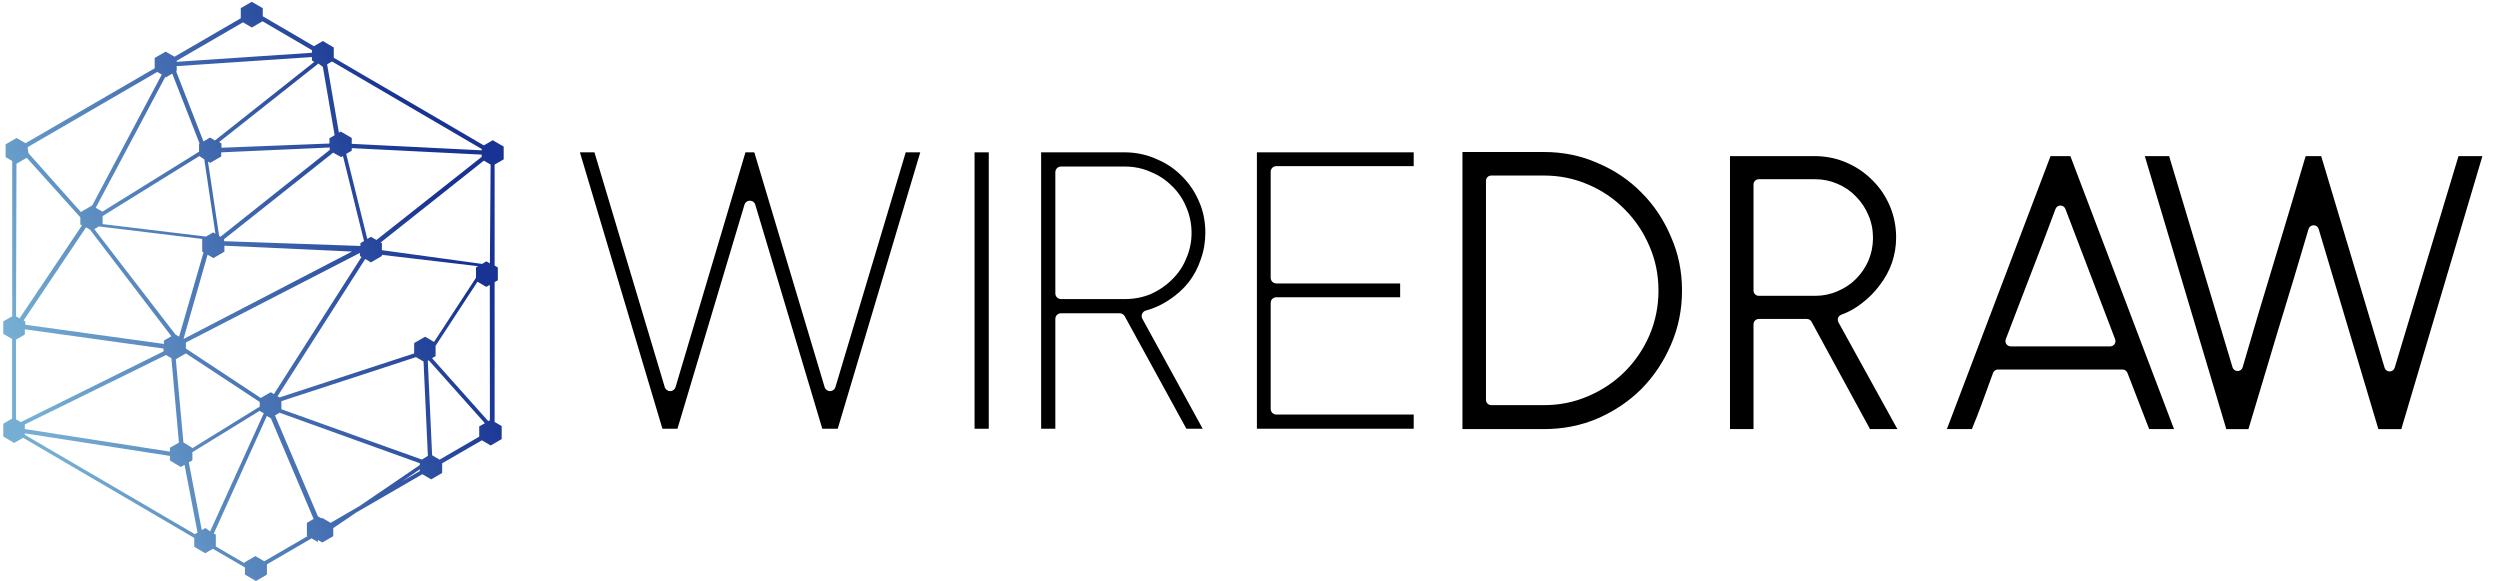 <?xml version="1.0" encoding="UTF-8" standalone="no"?><!DOCTYPE svg PUBLIC "-//W3C//DTD SVG 1.1//EN" "http://www.w3.org/Graphics/SVG/1.1/DTD/svg11.dtd"><svg width="100%" height="100%" viewBox="0 0 1153 268" version="1.1" xmlns="http://www.w3.org/2000/svg" xmlns:xlink="http://www.w3.org/1999/xlink" xml:space="preserve" xmlns:serif="http://www.serif.com/" style="fill-rule:evenodd;clip-rule:evenodd;stroke-linejoin:round;stroke-miterlimit:2;"><g><path d="M417.72,70.262l6.703,0l-38.06,127.476l-7.119,-0l-30.908,-103.339c-0.33,-1.101 -1.343,-1.855 -2.492,-1.855c-1.15,-0 -2.163,0.754 -2.492,1.855l-30.908,103.339l-6.93,-0l-38.06,-127.476c0,0 6.703,0 6.703,0l32.425,108.268c0.33,1.101 1.344,1.855 2.493,1.854c1.15,-0 2.163,-0.756 2.491,-1.858l32.237,-108.264l4.085,0l32.424,108.268c0.33,1.1 1.343,1.854 2.492,1.854c1.149,0 2.162,-0.754 2.492,-1.854l32.424,-108.268Z" style="fill-rule:nonzero;"/><path d="M456.019,70.262l-0,127.476l-6.55,-0l-0,-127.476l6.55,0Z" style="fill-rule:nonzero;"/><path d="M554.682,197.738l-7.524,-0l-28.448,-51.91c-0.457,-0.833 -1.331,-1.351 -2.281,-1.351l-27.104,0c-1.437,0 -2.601,1.165 -2.601,2.601l-0,50.66l-6.55,-0l0,-127.476l39.255,0c5.055,0.121 9.759,1.176 14.11,3.175c0.025,0.011 0.051,0.022 0.076,0.033c4.471,1.882 8.354,4.527 11.648,7.939c0.011,0.011 0.021,0.022 0.032,0.032c3.303,3.303 5.894,7.198 7.782,11.68c0.003,0.008 0.006,0.016 0.01,0.023c1.883,4.357 2.818,9.068 2.818,14.131c0,4.362 -0.703,8.489 -2.117,12.379c-0.008,0.022 -0.016,0.044 -0.023,0.066c-1.291,3.871 -3.164,7.391 -5.622,10.561c-2.497,3.088 -5.453,5.743 -8.879,7.988c-0.011,0.007 -0.023,0.015 -0.035,0.023c-3.3,2.24 -6.896,3.889 -10.785,4.95c-0.769,0.21 -1.399,0.76 -1.71,1.493c-0.312,0.734 -0.27,1.569 0.114,2.267l27.834,50.736Zm-67.958,-62.411c-0,1.436 1.164,2.601 2.601,2.601l29.568,-0c4.135,-0 8.063,-0.761 11.785,-2.277c0.025,-0.011 0.05,-0.021 0.075,-0.032c3.705,-1.647 6.929,-3.845 9.675,-6.588c2.902,-2.769 5.12,-6.028 6.647,-9.771c1.642,-3.707 2.471,-7.648 2.471,-11.795c-0,-4.291 -0.836,-8.304 -2.495,-12.042c-1.515,-3.706 -3.732,-6.958 -6.637,-9.729c-2.755,-2.75 -5.998,-4.891 -9.723,-6.41c-3.71,-1.644 -7.651,-2.472 -11.798,-2.472l-29.568,-0c-1.437,-0 -2.601,1.164 -2.601,2.601l-0,55.914Z" style="fill-rule:nonzero;"/><path d="M652.002,197.738l-72.32,-0l0,-127.476l72.32,0l-0,6.36l-63.359,0c-1.436,0 -2.601,1.165 -2.601,2.601l0,48.901c0,1.437 1.165,2.601 2.601,2.601l57.104,0c-0,0 -0,6.36 -0,6.36l-57.104,0c-1.436,0 -2.601,1.165 -2.601,2.601l0,48.901c0,1.437 1.165,2.601 2.601,2.601l63.359,0c-0,0 -0,6.55 -0,6.55Z" style="fill-rule:nonzero;"/><path d="M712.033,70.1c8.869,-0 17.132,1.695 24.787,5.097c0.014,0.006 0.028,0.012 0.042,0.018c7.781,3.283 14.531,7.839 20.245,13.675c0.006,0.006 0.012,0.012 0.018,0.018c5.719,5.719 10.218,12.475 13.503,20.263c0.006,0.014 0.012,0.028 0.019,0.042c3.402,7.654 5.097,15.918 5.097,24.787c-0,8.877 -1.698,17.207 -5.103,24.989c-0.003,0.006 -0.005,0.012 -0.007,0.017c-3.289,7.674 -7.794,14.437 -13.518,20.284c-5.724,5.722 -12.484,10.284 -20.275,13.694c-7.661,3.281 -15.931,4.916 -24.808,4.916l-37.554,0c-0,0 -0,-127.8 -0,-127.8l37.554,-0Zm-0,116.756c7.295,-0 14.124,-1.397 20.491,-4.181c6.483,-2.78 12.103,-6.554 16.866,-11.317c4.763,-4.763 8.536,-10.318 11.314,-16.669c0.002,-0.005 0.005,-0.011 0.007,-0.016c2.783,-6.494 4.178,-13.384 4.178,-20.673c-0,-7.295 -1.397,-14.124 -4.181,-20.491c-2.777,-6.477 -6.548,-12.094 -11.306,-16.855c-4.767,-4.896 -10.392,-8.737 -16.878,-11.518c-6.367,-2.784 -13.196,-4.181 -20.491,-4.181l-24.261,-0c-1.347,-0 -2.438,1.091 -2.438,2.438l-0,101.024c-0,1.347 1.091,2.439 2.438,2.439l24.261,-0Z" style="fill-rule:nonzero;"/><path d="M875.075,197.9l-12.616,0c-0,0 -26.98,-49.524 -26.98,-49.524c-0.427,-0.784 -1.248,-1.272 -2.141,-1.272l-22.176,-0c-1.347,-0 -2.439,1.092 -2.439,2.438l0,48.358l-10.855,0l0,-125.905l39.799,0c5.091,0.122 9.887,1.186 14.387,3.199c4.51,2.018 8.428,4.745 11.751,8.187c0.01,0.01 0.02,0.02 0.03,0.03c3.318,3.318 5.921,7.23 7.817,11.732c1.897,4.506 2.841,9.308 2.841,14.406c0,4.02 -0.649,7.922 -1.948,11.706c-1.304,3.669 -3.139,7.043 -5.507,10.121c-0.012,0.016 -0.024,0.032 -0.036,0.048c-2.265,3.1 -4.947,5.841 -8.047,8.225c-0.012,0.009 -0.024,0.019 -0.036,0.028c-2.952,2.362 -6.199,4.192 -9.741,5.491c-0.668,0.245 -1.196,0.769 -1.445,1.436c-0.249,0.667 -0.194,1.409 0.149,2.032l27.193,49.264Zm-66.352,-63.9c0,1.347 1.092,2.438 2.439,2.438l25.967,0c3.623,0 7.036,-0.699 10.242,-2.09c3.333,-1.391 6.178,-3.274 8.54,-5.637c2.495,-2.494 4.434,-5.336 5.819,-8.523c0.005,-0.011 0.01,-0.023 0.015,-0.034c1.389,-3.333 2.083,-6.805 2.083,-10.415c-0,-3.755 -0.702,-7.232 -2.09,-10.432c-1.387,-3.323 -3.329,-6.231 -5.822,-8.725c-2.351,-2.483 -5.204,-4.437 -8.545,-5.831c-3.206,-1.391 -6.619,-2.09 -10.242,-2.09l-25.967,-0c-1.347,-0 -2.439,1.091 -2.439,2.438l0,48.901Z" style="fill-rule:nonzero;"/><path d="M981.178,171.977c-0.363,-0.94 -1.267,-1.56 -2.274,-1.56l-57.431,0c-1.019,0 -1.931,0.634 -2.285,1.589c-1.645,4.428 -3.353,9.108 -5.124,14.041c-1.545,4.194 -3.09,8.145 -4.635,11.853l-11.526,0c0,0 47.808,-125.905 47.808,-125.905c-0,0 9.145,0 9.145,0l47.807,125.905l-11.473,0l-10.012,-25.923Zm-7.961,-12.225c0.803,-0 1.554,-0.395 2.009,-1.056c0.455,-0.66 0.556,-1.503 0.27,-2.252l-22.935,-60.084c-0.362,-0.951 -1.277,-1.576 -2.295,-1.569c-1.017,0.007 -1.923,0.645 -2.273,1.601c-1.89,5.168 -3.781,10.209 -5.672,15.125l-11.372,29.568c-1.896,4.931 -3.856,10.051 -5.879,15.36c-0.285,0.75 -0.184,1.592 0.271,2.252c0.455,0.66 1.206,1.055 2.008,1.055l45.868,-0Z" style="fill-rule:nonzero;"/><path d="M1144.89,71.995l-37.407,125.905l-10.579,0c-0,0 -27.532,-92.27 -27.532,-92.27c-0.309,-1.033 -1.259,-1.741 -2.337,-1.741c-1.078,0 -2.028,0.708 -2.336,1.741c-2.148,7.202 -4.423,14.846 -6.823,22.932c-2.399,7.955 -4.861,16.036 -7.387,24.243c-0.002,0.008 -0.004,0.016 -0.007,0.024c-2.4,8.083 -4.799,16.104 -7.199,24.061c-2.209,7.324 -4.311,14.328 -6.306,21.01l-10.203,0l-37.589,-125.905l11.214,0l29.236,97.392c0.311,1.035 1.266,1.742 2.347,1.737c1.081,-0.005 2.029,-0.721 2.33,-1.759c4.799,-16.542 9.724,-33.084 14.775,-49.626l0.001,-0.005c4.876,-16.09 9.634,-32.002 14.274,-47.739l7.165,0l29.237,97.58c0.309,1.031 1.257,1.738 2.334,1.739c1.076,0 2.026,-0.704 2.336,-1.735l29.425,-97.584l11.031,0Z" style="fill-rule:nonzero;"/></g><g id="Layer2"><path d="M232.3,73.507l-0,-5.895l-5.033,-2.948l-4.107,2.388l-69.229,-40.412l-0,-4.739l-5.032,-2.985l-4.107,2.388l-23.607,-13.807l-0,-3.731l-5.069,-2.948l-5.069,2.948l-0,4.664l-30.564,17.725l-4.07,-2.351l-5.069,2.911l0,4.776l-59.572,34.553l-4.107,-2.388l-5.069,2.911l-0,5.895l3.034,1.792l-0,71.607l-4.107,2.35l-0,5.747l4.07,2.388l-0,36.718l-4.07,2.35l-0,5.896l5.032,2.985l4.107,-2.388l78.924,46.159l-0,4.104l5.069,2.985l3.515,-2.052l14.801,8.582l-0,3.321l5.069,2.948l5.069,-2.948l-0,-4.739l21.424,-12.463l4.107,2.389l5.069,-2.911l-0,-4.776l41.071,-23.807l4.071,2.388l5.069,-2.948l-0,-4.478l18.315,-10.597l4.07,2.388l5.07,-2.948l-0,-6.007l-3.256,-1.903l-0,-64.48l1.48,-0.859l-0,-5.895l-1.48,-0.896l-0,-46.569l4.181,-2.388Zm-79.183,-45.151l69.081,40.375l0,0.597l-59.979,-2.985l0,-2.724l-5.069,-2.948l-0.851,0.485l-5.439,-31.494l2.257,-1.306Zm-68.526,175.678l-3.515,-38.359l4.662,-2.687l34.041,22.389l-0,2.164l-31.155,19.217l-0,-0.224l-4.033,-2.5Zm-73.707,-56.233l28.787,-42.949l1.887,1.119l37.482,49.106l-3.441,1.978l0,1.567l-63.938,-8.843l0,-1.53l-0.777,-0.448Zm32.598,-42.128l2.109,-1.232l47.658,5.747l-0,5.821l0.629,0.373l-11.285,38.882l-1.665,-0.97l-37.446,-48.621Zm50.729,-32.203l5.143,34.329l-1.036,-0.634l-3.33,1.941l-47.658,-5.747l0,-3.731l44.587,-27.651l2.294,1.493Zm9.139,37.762l0,-0.932l50.285,-39.89l3.7,2.052l0.851,-0.485l9.694,39.181l-1.665,0.97l0,1.306l-62.865,-2.202Zm58.98,4.777l-77.702,40.337l11.1,-38.882l2.701,1.567l5.069,-2.948l0,-2.761l58.832,2.687Zm-10.249,-46.868l-50.396,40.039l-0.629,-0.373l-5.143,-34.292l1.036,0.597l5.069,-2.948l0,-1.903l50.063,-2.239l-0,1.119Zm-66.343,91.608l-0,-2.799l80.255,-41.307l0,1.418l0.74,0.448l-40.405,63.248l-1.48,-0.858l-4.588,2.649l-34.522,-22.799Zm82.697,-41.307l2.628,1.567l5.069,-2.948l-0,-0.522l44.401,5.224l-0.999,0.559l0,4.777l-19.351,29.59l-4.108,-2.388l-5.069,2.911l0,4.776l-62.088,20.299l-0.925,-0.522l40.442,-63.323Zm2.665,-10.225l-1.702,0.971l-9.732,-39.218l2.553,-1.455l0,-1.194l59.942,2.985l0,1.045l-48.545,38.322l-2.516,-1.456Zm-22.201,-78.36l5.439,31.493l-2.405,1.418l-0,2.426l-49.804,1.94l0,-1.978l-1.073,-0.634l45.808,-36.233l2.035,1.568Zm-67.416,-2.836l30.563,-17.725l4.107,2.388l4.921,-2.873l22.793,13.321l-0,1.194l-62.384,4.18l-0,-0.485Zm-0,4.776l-0,-2.314l62.384,-4.179l-0,1.605l1.073,0.634l-45.808,36.233l-2.257,-1.344l-3.034,1.791l-12.617,-32.314l0.259,-0.112Zm-5.07,2.91l3.034,-1.753l12.618,32.277l-0.259,-0l-0,3.731l-44.587,27.651l-3.071,-1.792l32.08,-60.375l0.185,0.261Zm-63.679,32.166l59.794,-34.703l2.072,1.231l-32.043,60.301l-5.069,2.948l0,0.336l-24.384,-27.352l-0.37,-2.761Zm-5.143,7.649l4.736,-2.761l24.717,27.464l0,3.283l0.777,0.411l-28.824,42.949l-1.591,-0.933l0.185,-70.413Zm1.998,119.146l-2.22,-1.306l0,-36.718l4.07,-2.35l0,-2.426l63.975,8.881l0,1.306l-65.825,32.613Zm66.935,-30.934l2.516,1.456l3.479,38.919l-4.145,2.388l0,1.791l-66.935,-10.411l0,-2.127l65.085,-32.016Zm13.321,82.615l-78.406,-45.822l0,-0.672l66.935,10.411l0,2.127l5.033,2.985l1.702,-1.008l5.994,31.233l-1.258,0.746Zm7.067,-1.269l-2.183,-1.567l-1.665,0.97l-5.994,-31.232l1.665,-0.97l-0,-3.732l31.155,-19.18l-0,0.224l1.776,1.008l-24.754,54.479Zm46.4,-3.433l-0,4.777l-21.424,12.426l-4.107,-2.389l-5.069,2.948l-0,0.336l-13.173,-7.724l0,-5.411l-0.925,-0.559l24.458,-54.219l1.628,0.97l0.185,0l19.759,46.532l-3.108,1.791l-0,5.896l5.069,2.948l-0.074,-10.187l-3.219,1.865Zm50.247,-24.366l-41.071,23.844l-4.107,-2.388l0.296,9.926l3.108,-1.791l-0,-2.015l41.885,-28.434l-0.111,0.858Zm0,-2.761l-41.885,28.471l-0,-1.941l-5.069,-2.947l-19.796,-46.495l2.109,-1.268l64.752,23.321l-0.111,0.859Zm0.999,-2.575l-64.789,-23.21l0,-3.731l62.088,-20.3l3.478,2.015l1.998,43.509l-2.775,1.717Zm26.456,-15.299l0,4.739l-18.278,10.597l-3.441,-2.015l-1.999,-43.546l0.444,-0.261l25.901,29.031l-2.627,1.455Zm4.921,-2.873l-0.777,0.447l-25.9,-29.03l1.628,-0.933l-0,-4.777l19.314,-29.553l4.07,2.388l1.628,-0.933l0.037,62.391Zm0,-72.279l-1.591,-0.97l-1.998,1.194l-46.214,-6.344l-0,-3.209l-0.555,-0.336l47.583,-37.762l3.108,1.828l-0.333,45.599Z" style="fill:url(#_Linear1);fill-rule:nonzero;"/></g><defs><linearGradient id="_Linear1" x1="0" y1="0" x2="1" y2="0.006" gradientUnits="userSpaceOnUse" gradientTransform="matrix(-191.45,74.5,-73.874,-193.072,205.313,102.274)"><stop offset="0" style="stop-color:#183393;stop-opacity:1"/><stop offset="1" style="stop-color:#75aed2;stop-opacity:1"/></linearGradient></defs></svg>